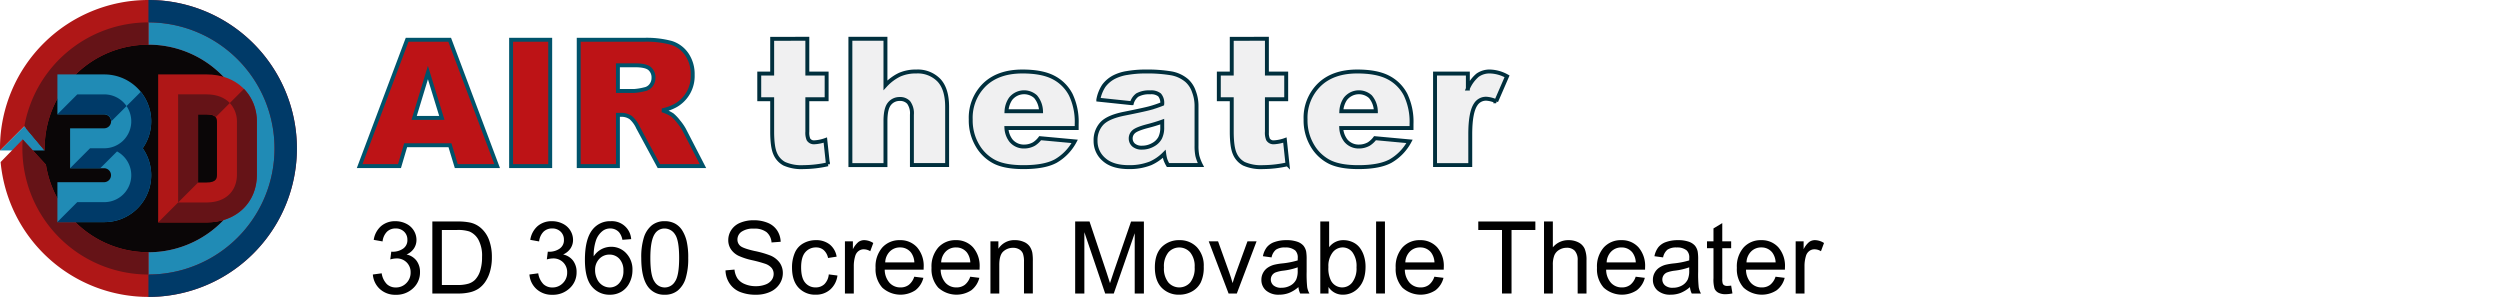 <svg xmlns="http://www.w3.org/2000/svg" width="842" height="100" viewBox="0 0 842 100">
    <path data-name="パス 167645" d="m125.576 92.451 2.978-.4A6.563 6.563 0 0 0 130.3 95.7a4.3 4.3 0 0 0 3 1.118 4.807 4.807 0 0 0 3.548-1.458 4.907 4.907 0 0 0 1.448-3.605 4.57 4.57 0 0 0-1.34-3.384 4.634 4.634 0 0 0-3.409-1.333 8.5 8.5 0 0 0-2.1.332l.332-2.613c.2.02.358.032.479.032a6.136 6.136 0 0 0 3.424-.993 3.4 3.4 0 0 0 1.524-3.061 3.63 3.63 0 0 0-1.109-2.714 3.942 3.942 0 0 0-2.863-1.074 4.059 4.059 0 0 0-2.895 1.091 5.468 5.468 0 0 0-1.489 3.276l-2.978-.529a7.647 7.647 0 0 1 2.482-4.641 7.177 7.177 0 0 1 4.816-1.644 7.941 7.941 0 0 1 3.656.852 6.176 6.176 0 0 1 2.557 2.325 5.985 5.985 0 0 1 .884 3.128 5.109 5.109 0 0 1-.844 2.861 5.737 5.737 0 0 1-2.5 2.051 5.629 5.629 0 0 1 3.342 2.06 6.268 6.268 0 0 1 1.192 3.914 7.165 7.165 0 0 1-2.316 5.386 8.148 8.148 0 0 1-5.858 2.208 7.612 7.612 0 0 1-5.3-1.9 7.356 7.356 0 0 1-2.408-4.929"/>
    <path data-name="パス 167646" d="M145.613 98.852V74.6h8.355a20.17 20.17 0 0 1 4.318.349 8.225 8.225 0 0 1 3.557 1.737 9.87 9.87 0 0 1 2.871 4.143 16.283 16.283 0 0 1 .951 5.767 16.917 16.917 0 0 1-.646 4.9 11.9 11.9 0 0 1-1.654 3.532 8.853 8.853 0 0 1-2.209 2.2 9 9 0 0 1-2.9 1.216 16.508 16.508 0 0 1-3.9.413zm3.209-2.863H154a12.611 12.611 0 0 0 3.765-.445 5.446 5.446 0 0 0 2.175-1.257 7.642 7.642 0 0 0 1.778-3.07 15 15 0 0 0 .637-4.673 11.3 11.3 0 0 0-1.248-5.849 6.283 6.283 0 0 0-3.036-2.738 12.544 12.544 0 0 0-4.153-.5h-5.1z"/>
    <path data-name="パス 167647" d="m178.3 92.451 2.978-.4a6.563 6.563 0 0 0 1.746 3.649 4.306 4.306 0 0 0 3 1.118 4.807 4.807 0 0 0 3.548-1.458 4.907 4.907 0 0 0 1.448-3.605 4.57 4.57 0 0 0-1.34-3.384 4.634 4.634 0 0 0-3.409-1.333 8.5 8.5 0 0 0-2.1.332l.332-2.613c.2.02.358.032.479.032a6.136 6.136 0 0 0 3.424-.993 3.4 3.4 0 0 0 1.524-3.061 3.63 3.63 0 0 0-1.109-2.714 3.942 3.942 0 0 0-2.863-1.074 4.059 4.059 0 0 0-2.895 1.091 5.468 5.468 0 0 0-1.489 3.276l-2.978-.529a7.647 7.647 0 0 1 2.482-4.641A7.177 7.177 0 0 1 185.9 74.5a7.949 7.949 0 0 1 3.657.852 6.18 6.18 0 0 1 2.556 2.325A5.985 5.985 0 0 1 193 80.8a5.109 5.109 0 0 1-.844 2.861 5.737 5.737 0 0 1-2.5 2.051A5.629 5.629 0 0 1 193 87.775a6.268 6.268 0 0 1 1.192 3.914 7.165 7.165 0 0 1-2.316 5.386 8.148 8.148 0 0 1-5.858 2.208 7.612 7.612 0 0 1-5.3-1.9 7.356 7.356 0 0 1-2.408-4.929"/>
    <path data-name="パス 167648" d="m212.585 80.538-2.961.23a5.578 5.578 0 0 0-1.126-2.546 3.941 3.941 0 0 0-2.978-1.274 4.087 4.087 0 0 0-2.5.794 6.8 6.8 0 0 0-2.217 2.994 15.647 15.647 0 0 0-.844 5.607 6.877 6.877 0 0 1 2.63-2.429 7.076 7.076 0 0 1 3.261-.795 6.756 6.756 0 0 1 5.07 2.191 7.866 7.866 0 0 1 2.093 5.666 9.315 9.315 0 0 1-.985 4.245 7.189 7.189 0 0 1-2.7 3 7.388 7.388 0 0 1-3.9 1.041 7.625 7.625 0 0 1-6.073-2.738Q197 93.791 197 87.5q0-7.03 2.6-10.225a7.476 7.476 0 0 1 6.1-2.778 6.5 6.5 0 0 1 6.883 6.04m-12.16 10.455a6.9 6.9 0 0 0 .653 2.945 4.88 4.88 0 0 0 1.828 2.144 4.593 4.593 0 0 0 2.466.736 4.205 4.205 0 0 0 3.242-1.522 6 6 0 0 0 1.356-4.137 5.607 5.607 0 0 0-1.34-3.963 4.406 4.406 0 0 0-3.375-1.446 4.6 4.6 0 0 0-3.423 1.451 5.223 5.223 0 0 0-1.4 3.8"/>
    <path data-name="パス 167649" d="M215.977 86.89a22.173 22.173 0 0 1 .885-6.925 8.629 8.629 0 0 1 2.63-4.045 6.73 6.73 0 0 1 4.393-1.423 7.157 7.157 0 0 1 3.424.786 6.552 6.552 0 0 1 2.433 2.267 12.186 12.186 0 0 1 1.506 3.608 24.022 24.022 0 0 1 .545 5.732 22.269 22.269 0 0 1-.876 6.89 8.611 8.611 0 0 1-2.623 4.054 6.725 6.725 0 0 1-4.409 1.431 6.657 6.657 0 0 1-5.509-2.514q-2.4-3.028-2.4-9.861m3.06 0q0 5.972 1.4 7.949a3.994 3.994 0 0 0 6.9-.008q1.4-1.986 1.4-7.941 0-5.988-1.4-7.958a4.155 4.155 0 0 0-3.483-1.97 3.818 3.818 0 0 0-3.277 1.737q-1.538 2.217-1.539 8.191"/>
    <path data-name="パス 167650" d="m244.352 91.06 3.028-.265a6.685 6.685 0 0 0 1 2.986 5.451 5.451 0 0 0 2.441 1.885 9.237 9.237 0 0 0 3.721.722 8.937 8.937 0 0 0 3.243-.547 4.5 4.5 0 0 0 2.094-1.5 3.48 3.48 0 0 0 .687-2.077 3.161 3.161 0 0 0-.662-1.994 4.922 4.922 0 0 0-2.184-1.431 42.971 42.971 0 0 0-4.318-1.184 21.909 21.909 0 0 1-4.683-1.514 6.536 6.536 0 0 1-2.589-2.258 5.526 5.526 0 0 1-.852-3.02 6.163 6.163 0 0 1 1.043-3.433 6.473 6.473 0 0 1 3.043-2.424 11.582 11.582 0 0 1 4.451-.826 12.142 12.142 0 0 1 4.757.87 6.855 6.855 0 0 1 3.168 2.554 7.35 7.35 0 0 1 1.191 3.824l-3.077.23a4.971 4.971 0 0 0-1.679-3.475 6.546 6.546 0 0 0-4.228-1.175 6.8 6.8 0 0 0-4.247 1.072 3.2 3.2 0 0 0-1.331 2.572 2.765 2.765 0 0 0 .943 2.153q.926.843 4.839 1.728a32.223 32.223 0 0 1 5.368 1.546 7.353 7.353 0 0 1 3.128 2.473A6.044 6.044 0 0 1 263.66 92a6.61 6.61 0 0 1-1.109 3.649 7.3 7.3 0 0 1-3.185 2.662 11.093 11.093 0 0 1-4.673.951 13.954 13.954 0 0 1-5.518-.96 7.693 7.693 0 0 1-3.49-2.886 8.178 8.178 0 0 1-1.333-4.359"/>
    <path data-name="パス 167651" d="m279.128 92.416 2.927.381a7.572 7.572 0 0 1-2.456 4.74 7.145 7.145 0 0 1-4.853 1.711 7.545 7.545 0 0 1-5.8-2.357q-2.193-2.356-2.193-6.759a12.248 12.248 0 0 1 .943-4.979 6.567 6.567 0 0 1 2.871-3.2 8.5 8.5 0 0 1 4.2-1.068 7.269 7.269 0 0 1 4.679 1.449 6.615 6.615 0 0 1 2.334 4.108l-2.892.448a4.837 4.837 0 0 0-1.467-2.662 3.777 3.777 0 0 0-2.537-.893 4.62 4.62 0 0 0-3.659 1.612q-1.406 1.609-1.406 5.1 0 3.54 1.356 5.145a4.414 4.414 0 0 0 3.54 1.606 4.154 4.154 0 0 0 2.927-1.077 5.314 5.314 0 0 0 1.49-3.308"/>
    <path data-name="パス 167652" d="M284.572 98.852V81.28h2.68v2.665a7.267 7.267 0 0 1 1.894-2.464 3.3 3.3 0 0 1 1.912-.6 5.8 5.8 0 0 1 3.061.961l-1.019 2.764a4.265 4.265 0 0 0-2.186-.643 2.843 2.843 0 0 0-1.754.585 3.2 3.2 0 0 0-1.109 1.632 11.634 11.634 0 0 0-.494 3.474v9.2z"/>
    <path data-name="パス 167653" d="m307.917 93.193 3.078.381a7.515 7.515 0 0 1-2.7 4.187 9.141 9.141 0 0 1-11.141-.885 9.267 9.267 0 0 1-2.261-6.66 9.7 9.7 0 0 1 2.284-6.881 7.729 7.729 0 0 1 5.924-2.45 7.51 7.51 0 0 1 5.755 2.4 9.531 9.531 0 0 1 2.235 6.751q0 .266-.017.794h-13.1a6.762 6.762 0 0 0 1.638 4.435 4.869 4.869 0 0 0 3.672 1.539 4.551 4.551 0 0 0 2.8-.862 5.693 5.693 0 0 0 1.836-2.746m-9.78-4.816h9.812a5.98 5.98 0 0 0-1.126-3.326 4.569 4.569 0 0 0-3.69-1.719 4.728 4.728 0 0 0-3.448 1.37 5.434 5.434 0 0 0-1.548 3.675"/>
    <path data-name="パス 167654" d="m326.76 93.193 3.078.381a7.515 7.515 0 0 1-2.7 4.187A9.141 9.141 0 0 1 316 96.876a9.267 9.267 0 0 1-2.261-6.66 9.7 9.7 0 0 1 2.284-6.881 7.729 7.729 0 0 1 5.924-2.45 7.51 7.51 0 0 1 5.755 2.4 9.531 9.531 0 0 1 2.235 6.751q0 .266-.017.794h-13.1a6.762 6.762 0 0 0 1.638 4.435 4.869 4.869 0 0 0 3.672 1.539 4.551 4.551 0 0 0 2.8-.862 5.693 5.693 0 0 0 1.836-2.746m-9.777-4.813h9.811a5.98 5.98 0 0 0-1.126-3.326 4.569 4.569 0 0 0-3.69-1.719 4.728 4.728 0 0 0-3.448 1.37 5.434 5.434 0 0 0-1.548 3.675"/>
    <path data-name="パス 167655" d="M333.58 98.852V81.28h2.68v2.5a6.315 6.315 0 0 1 5.592-2.9 7.3 7.3 0 0 1 2.919.571 4.57 4.57 0 0 1 1.993 1.5 5.733 5.733 0 0 1 .928 2.2 16.963 16.963 0 0 1 .166 2.895v10.8h-2.979V88.165a8.083 8.083 0 0 0-.347-2.724A2.868 2.868 0 0 0 343.3 84a3.931 3.931 0 0 0-2.075-.539 4.819 4.819 0 0 0-3.285 1.208q-1.385 1.209-1.382 4.583v9.6z"/>
    <path data-name="パス 167656" d="M362.116 98.852V74.6h4.833l5.741 17.17q.795 2.4 1.158 3.59.411-1.322 1.289-3.887l5.808-16.873h4.318v24.252h-3.093v-20.3l-7.05 20.3h-2.9L365.212 78.2v20.652z"/>
    <path data-name="パス 167657" d="M388.956 90.068q0-4.881 2.712-7.231a8.174 8.174 0 0 1 5.525-1.952 7.887 7.887 0 0 1 5.925 2.373 9.034 9.034 0 0 1 2.3 6.56 11.621 11.621 0 0 1-1.015 5.336 7.224 7.224 0 0 1-2.962 3.021 8.664 8.664 0 0 1-4.246 1.073 7.906 7.906 0 0 1-5.965-2.365q-2.274-2.366-2.272-6.815m3.061 0a7.478 7.478 0 0 0 1.472 5.054 4.9 4.9 0 0 0 7.394-.009 7.654 7.654 0 0 0 1.472-5.144 7.252 7.252 0 0 0-1.481-4.941 4.906 4.906 0 0 0-7.385-.008 7.445 7.445 0 0 0-1.472 5.048"/>
    <path data-name="パス 167658" d="M413.787 98.852 407.1 81.28h3.143l3.774 10.525q.611 1.7 1.123 3.541.4-1.392 1.109-3.344l3.9-10.722h3.061l-6.651 17.572z"/>
    <path data-name="パス 167659" d="M437.312 96.685a11.031 11.031 0 0 1-3.186 1.984 9.158 9.158 0 0 1-3.282.579 6.393 6.393 0 0 1-4.452-1.414 4.668 4.668 0 0 1-1.554-3.614 4.785 4.785 0 0 1 .588-2.357 4.842 4.842 0 0 1 1.536-1.714 7.259 7.259 0 0 1 2.145-.974 20.837 20.837 0 0 1 2.648-.448 27.3 27.3 0 0 0 5.31-1.025c.009-.41.015-.669.015-.78a3.282 3.282 0 0 0-.844-2.563 4.985 4.985 0 0 0-3.39-1.01 5.273 5.273 0 0 0-3.1.736 4.492 4.492 0 0 0-1.481 2.608l-2.913-.4a7.227 7.227 0 0 1 1.307-3.017 5.719 5.719 0 0 1 2.63-1.772 11.741 11.741 0 0 1 3.99-.62 10.569 10.569 0 0 1 3.654.529A4.821 4.821 0 0 1 439 82.747a4.645 4.645 0 0 1 .925 2.025 16.373 16.373 0 0 1 .152 2.747v3.972a42 42 0 0 0 .189 5.252 6.651 6.651 0 0 0 .753 2.109h-3.11a6.3 6.3 0 0 1-.6-2.167m-.247-6.652a21.77 21.77 0 0 1-4.865 1.126 11.284 11.284 0 0 0-2.6.6 2.572 2.572 0 0 0-1.172.966 2.628 2.628 0 0 0 .486 3.4 3.879 3.879 0 0 0 2.639.794 6.132 6.132 0 0 0 3.061-.753 4.627 4.627 0 0 0 1.97-2.06 7.185 7.185 0 0 0 .48-2.977z"/>
    <path data-name="パス 167660" d="M447.439 98.852h-2.762V74.6h2.977v8.65a5.9 5.9 0 0 1 4.815-2.365 7.373 7.373 0 0 1 3.07.654 6.28 6.28 0 0 1 2.383 1.836 8.939 8.939 0 0 1 1.463 2.855 11.775 11.775 0 0 1 .53 3.573q0 4.518-2.235 6.981a6.983 6.983 0 0 1-5.358 2.464 5.6 5.6 0 0 1-4.883-2.6zm-.033-8.918a9.137 9.137 0 0 0 .861 4.568 4.258 4.258 0 0 0 7.182.6 7.716 7.716 0 0 0 1.422-5.055 7.843 7.843 0 0 0-1.367-5.08 4.15 4.15 0 0 0-3.3-1.635 4.286 4.286 0 0 0-3.375 1.693 7.448 7.448 0 0 0-1.423 4.906"/>
    <path data-name="長方形 23467" d="M463.471 74.596h2.977v24.256h-2.977z"/>
    <path data-name="パス 167661" d="m483.092 93.193 3.078.381a7.515 7.515 0 0 1-2.7 4.187 9.141 9.141 0 0 1-11.141-.885 9.267 9.267 0 0 1-2.261-6.66 9.7 9.7 0 0 1 2.284-6.881 7.729 7.729 0 0 1 5.924-2.45 7.51 7.51 0 0 1 5.755 2.4 9.531 9.531 0 0 1 2.235 6.751q0 .266-.017.794h-13.1a6.762 6.762 0 0 0 1.638 4.435 4.869 4.869 0 0 0 3.672 1.539 4.552 4.552 0 0 0 2.8-.862 5.693 5.693 0 0 0 1.836-2.746m-9.777-4.813h9.812a5.98 5.98 0 0 0-1.13-3.329 4.569 4.569 0 0 0-3.69-1.719 4.728 4.728 0 0 0-3.448 1.37 5.434 5.434 0 0 0-1.548 3.675"/>
    <path data-name="パス 167662" d="M505.875 98.852V77.46h-7.99V74.6h19.225v2.86h-8.026v21.392z"/>
    <path data-name="パス 167663" d="M520.022 98.852V74.6H523v8.7a6.656 6.656 0 0 1 5.26-2.415 7.1 7.1 0 0 1 3.393.769 4.521 4.521 0 0 1 2.06 2.127 9.79 9.79 0 0 1 .62 3.936v11.135h-2.977V87.716a4.6 4.6 0 0 0-.968-3.25 3.605 3.605 0 0 0-2.739-1.018 4.838 4.838 0 0 0-2.49.687A3.878 3.878 0 0 0 523.5 86a8.541 8.541 0 0 0-.5 3.241v9.614z"/>
    <path data-name="パス 167664" d="m550.894 93.193 3.078.381a7.514 7.514 0 0 1-2.7 4.187 9.144 9.144 0 0 1-11.143-.885 9.271 9.271 0 0 1-2.26-6.66 9.7 9.7 0 0 1 2.284-6.881 7.73 7.73 0 0 1 5.924-2.45 7.509 7.509 0 0 1 5.755 2.4 9.531 9.531 0 0 1 2.235 6.751c0 .177-.006.442-.016.794h-13.1a6.767 6.767 0 0 0 1.638 4.435 4.869 4.869 0 0 0 3.672 1.539 4.551 4.551 0 0 0 2.8-.862 5.693 5.693 0 0 0 1.836-2.746m-9.777-4.813h9.813a5.987 5.987 0 0 0-1.127-3.326 4.569 4.569 0 0 0-3.69-1.719 4.728 4.728 0 0 0-3.448 1.37 5.439 5.439 0 0 0-1.548 3.675"/>
    <path data-name="パス 167665" d="M569.176 96.685a11.031 11.031 0 0 1-3.186 1.984 9.158 9.158 0 0 1-3.282.579 6.393 6.393 0 0 1-4.452-1.414 4.668 4.668 0 0 1-1.556-3.614 4.785 4.785 0 0 1 .588-2.357 4.842 4.842 0 0 1 1.536-1.714 7.259 7.259 0 0 1 2.145-.974 20.838 20.838 0 0 1 2.648-.448 27.3 27.3 0 0 0 5.31-1.025c.009-.41.015-.669.015-.78a3.282 3.282 0 0 0-.844-2.563 4.985 4.985 0 0 0-3.39-1.01 5.273 5.273 0 0 0-3.1.736 4.493 4.493 0 0 0-1.481 2.608l-2.913-.4a7.228 7.228 0 0 1 1.307-3.017 5.719 5.719 0 0 1 2.63-1.772 11.739 11.739 0 0 1 3.989-.62 10.571 10.571 0 0 1 3.655.529 4.822 4.822 0 0 1 2.069 1.333 4.645 4.645 0 0 1 .925 2.025 16.377 16.377 0 0 1 .152 2.747v3.972a42 42 0 0 0 .189 5.252 6.651 6.651 0 0 0 .753 2.109h-3.11a6.3 6.3 0 0 1-.6-2.167m-.247-6.652a21.771 21.771 0 0 1-4.865 1.126 11.283 11.283 0 0 0-2.6.6 2.571 2.571 0 0 0-1.172.966 2.628 2.628 0 0 0 .486 3.4 3.879 3.879 0 0 0 2.639.794 6.132 6.132 0 0 0 3.061-.753 4.627 4.627 0 0 0 1.97-2.06 7.185 7.185 0 0 0 .48-2.977z"/>
    <path data-name="パス 167666" d="m583.055 96.19.432 2.63a11.173 11.173 0 0 1-2.25.265 5.081 5.081 0 0 1-2.518-.515 2.889 2.889 0 0 1-1.257-1.347 10.709 10.709 0 0 1-.363-3.515V83.6h-2.182v-2.32h2.183v-4.35l2.962-1.786v6.136h2.994v2.32h-2.994v10.274a5.123 5.123 0 0 0 .158 1.635 1.226 1.226 0 0 0 .511.579 1.961 1.961 0 0 0 1.019.215 9.789 9.789 0 0 0 1.306-.113"/>
    <path data-name="パス 167667" d="m598 93.193 3.078.381a7.515 7.515 0 0 1-2.7 4.187 9.143 9.143 0 0 1-11.142-.885 9.271 9.271 0 0 1-2.26-6.66 9.7 9.7 0 0 1 2.284-6.881 7.729 7.729 0 0 1 5.924-2.45 7.51 7.51 0 0 1 5.755 2.4 9.531 9.531 0 0 1 2.235 6.751q0 .266-.017.794h-13.1a6.761 6.761 0 0 0 1.638 4.435 4.869 4.869 0 0 0 3.672 1.539 4.551 4.551 0 0 0 2.8-.862A5.693 5.693 0 0 0 598 93.193m-9.78-4.813h9.812a5.98 5.98 0 0 0-1.126-3.326 4.569 4.569 0 0 0-3.69-1.719 4.728 4.728 0 0 0-3.448 1.37 5.434 5.434 0 0 0-1.548 3.675"/>
    <path data-name="パス 167668" d="M604.78 98.852V81.28h2.68v2.665a7.267 7.267 0 0 1 1.894-2.464 3.3 3.3 0 0 1 1.912-.6 5.8 5.8 0 0 1 3.061.961l-1.027 2.764a4.265 4.265 0 0 0-2.186-.643 2.843 2.843 0 0 0-1.754.585 3.2 3.2 0 0 0-1.109 1.632 11.632 11.632 0 0 0-.494 3.474v9.2z"/>
    <path data-name="パス 167669" d="M151.544 48.918h-14.922l-2.073 7.02H121.13L137.116 13.4h14.336l15.984 42.536h-13.763zm-2.728-9.2-4.692-15.291-4.649 15.291zM172.138 13.4h13.171v42.538h-13.171zm22.774 42.536V13.4h21.907a31.836 31.836 0 0 1 9.313 1.046 9.907 9.907 0 0 1 5.193 3.874 11.752 11.752 0 0 1 1.972 6.891 11.375 11.375 0 0 1-5.66 10.27 15.892 15.892 0 0 1-4.617 1.682 13.345 13.345 0 0 1 3.424 1.568 13.511 13.511 0 0 1 2.1 2.236 16.758 16.758 0 0 1 1.843 2.646l6.365 12.323H221.9l-7.026-13a9.878 9.878 0 0 0-2.378-3.279 5.515 5.515 0 0 0-3.222-.986h-1.159v17.267zm13.2-25.3h5.54a19.794 19.794 0 0 0 3.483-.583 3.471 3.471 0 0 0 2.132-1.332 3.943 3.943 0 0 0 .829-2.466 3.922 3.922 0 0 0-1.307-3.165q-1.3-1.1-4.9-1.1h-5.773z" style="fill:#bd1316"/>
    <path data-name="パス 167670" d="M151.544 48.918h-14.922l-2.073 7.02H121.13L137.116 13.4h14.336l15.984 42.536h-13.763zm-2.728-9.2-4.692-15.291-4.649 15.291zM172.138 13.4h13.171v42.538h-13.171zm22.774 42.536V13.4h21.907a31.836 31.836 0 0 1 9.313 1.046 9.907 9.907 0 0 1 5.193 3.874 11.752 11.752 0 0 1 1.972 6.891 11.375 11.375 0 0 1-5.66 10.27 15.892 15.892 0 0 1-4.617 1.682 13.345 13.345 0 0 1 3.424 1.568 13.511 13.511 0 0 1 2.1 2.236 16.758 16.758 0 0 1 1.843 2.646l6.365 12.323H221.9l-7.026-13a9.878 9.878 0 0 0-2.378-3.279 5.515 5.515 0 0 0-3.222-.986h-1.159v17.267zm13.2-25.3h5.54a19.794 19.794 0 0 0 3.483-.583 3.471 3.471 0 0 0 2.132-1.332 3.943 3.943 0 0 0 .829-2.466 3.922 3.922 0 0 0-1.307-3.165q-1.3-1.1-4.9-1.1h-5.773z" style="stroke-width:1.322px;stroke:#00536b;fill:none"/>
    <path data-name="パス 167671" d="M271.909 13.055v11.722h6.5v8.648h-6.5v10.916a5.854 5.854 0 0 0 .375 2.6 2.161 2.161 0 0 0 2.032.986 13 13 0 0 0 3.656-.753l.869 8.151a38.381 38.381 0 0 1-8.182.957 14.248 14.248 0 0 1-6.5-1.13 6.89 6.89 0 0 1-3.09-3.433q-1-2.305-1-7.461V33.425h-4.353v-8.648h4.353v-11.69zm14.5 0h11.81v15.668a15.89 15.89 0 0 1 4.787-3.568 13.591 13.591 0 0 1 5.628-1.074 9.935 9.935 0 0 1 7.587 2.932q2.769 2.929 2.772 8.995v19.583H307.13V38.647a6.176 6.176 0 0 0-1.074-4.107 3.842 3.842 0 0 0-3.017-1.2 4.3 4.3 0 0 0-3.484 1.625q-1.332 1.626-1.332 5.833v14.8h-11.81zm76.219 30.061h-23.673a7.648 7.648 0 0 0 1.54 4.236 5.6 5.6 0 0 0 4.466 2 6.733 6.733 0 0 0 3.31-.869 7.906 7.906 0 0 0 2.06-1.943l11.634 1.074a16.694 16.694 0 0 1-6.441 6.658q-3.774 2.016-10.825 2.015-6.121 0-9.631-1.726a14.134 14.134 0 0 1-5.817-5.483 16.538 16.538 0 0 1-2.308-8.834 15.516 15.516 0 0 1 4.629-11.694q4.626-4.469 12.781-4.469 6.613 0 10.443 2a13.52 13.52 0 0 1 5.833 5.8 21.206 21.206 0 0 1 2 9.9zm-12.008-5.659a7.911 7.911 0 0 0-1.842-4.9 5.779 5.779 0 0 0-8.428.756 8.151 8.151 0 0 0-1.364 4.148zm30.578-2.7-11.287-1.187a12.651 12.651 0 0 1 1.842-4.658 10.182 10.182 0 0 1 3.468-2.945 14.533 14.533 0 0 1 4.469-1.392 35.909 35.909 0 0 1 6.15-.494 48.8 48.8 0 0 1 8.529.6 10.984 10.984 0 0 1 5.37 2.482 8.7 8.7 0 0 1 2.378 3.7 13.349 13.349 0 0 1 .872 4.57v13.601a16.543 16.543 0 0 0 .274 3.408 15.266 15.266 0 0 0 1.2 3.149h-11.08a11.435 11.435 0 0 1-.869-1.814 13.439 13.439 0 0 1-.406-1.959 15.367 15.367 0 0 1-4.614 3.194 19.219 19.219 0 0 1-7.282 1.275q-5.513 0-8.371-2.554a8.105 8.105 0 0 1-2.856-6.3 8.234 8.234 0 0 1 2.059-5.773q2.061-2.262 7.6-3.366 6.646-1.333 8.617-1.871a39.113 39.113 0 0 0 4.179-1.408 4.145 4.145 0 0 0-.9-3.046 4.517 4.517 0 0 0-3.162-.869 8.2 8.2 0 0 0-4.352.926 5.1 5.1 0 0 0-1.827 2.728m10.242 6.21q-2.437.87-5.077 1.537-3.6.96-4.557 1.887a2.968 2.968 0 0 0-.986 2.176 2.938 2.938 0 0 0 .973 2.277 4.116 4.116 0 0 0 2.857.885 7.35 7.35 0 0 0 3.672-.957 5.791 5.791 0 0 0 2.406-2.337 7.772 7.772 0 0 0 .712-3.581zm35.252-27.913v11.726h6.5v8.648h-6.5v10.916a5.854 5.854 0 0 0 .375 2.6 2.158 2.158 0 0 0 2.031.986 13.012 13.012 0 0 0 3.657-.753l.869 8.151a38.388 38.388 0 0 1-8.182.957 14.25 14.25 0 0 1-6.5-1.13 6.883 6.883 0 0 1-3.089-3.433q-1-2.305-1-7.461V33.425H410.5v-8.648h4.352v-11.69zM475.4 43.116h-23.673a7.648 7.648 0 0 0 1.54 4.236 5.6 5.6 0 0 0 4.466 2 6.733 6.733 0 0 0 3.31-.869 7.907 7.907 0 0 0 2.06-1.943l11.634 1.074a16.694 16.694 0 0 1-6.441 6.658q-3.774 2.016-10.825 2.015-6.121 0-9.631-1.726a14.134 14.134 0 0 1-5.817-5.483 16.538 16.538 0 0 1-2.308-8.834 15.513 15.513 0 0 1 4.63-11.694q4.625-4.469 12.78-4.469 6.613 0 10.443 2a13.52 13.52 0 0 1 5.833 5.8 21.206 21.206 0 0 1 2 9.9zm-12.012-5.659a7.911 7.911 0 0 0-1.842-4.9 5.779 5.779 0 0 0-8.428.756 8.151 8.151 0 0 0-1.364 4.148zm19.93-12.68h11.055v5.049a12 12 0 0 1 3.294-4.51 6.942 6.942 0 0 1 4.192-1.235 12.481 12.481 0 0 1 5.716 1.625l-3.657 8.415a9.248 9.248 0 0 0-3.306-.872 4.085 4.085 0 0 0-3.6 1.915q-1.828 2.7-1.827 10.1v10.33h-11.863z" style="fill:#f0f0f1"/>
    <path data-name="パス 167672" d="M271.909 13.055v11.722h6.5v8.648h-6.5v10.916a5.854 5.854 0 0 0 .375 2.6 2.161 2.161 0 0 0 2.032.986 13 13 0 0 0 3.656-.753l.869 8.151a38.381 38.381 0 0 1-8.182.957 14.248 14.248 0 0 1-6.5-1.13 6.89 6.89 0 0 1-3.09-3.433q-1-2.305-1-7.461V33.425h-4.353v-8.648h4.353v-11.69zm14.5 0h11.81v15.668a15.89 15.89 0 0 1 4.787-3.568 13.591 13.591 0 0 1 5.628-1.074 9.935 9.935 0 0 1 7.587 2.932q2.769 2.929 2.772 8.995v19.583H307.13V38.647a6.176 6.176 0 0 0-1.074-4.107 3.842 3.842 0 0 0-3.017-1.2 4.3 4.3 0 0 0-3.484 1.625q-1.332 1.626-1.332 5.833v14.8h-11.81zm76.219 30.061h-23.673a7.648 7.648 0 0 0 1.54 4.236 5.6 5.6 0 0 0 4.466 2 6.733 6.733 0 0 0 3.31-.869 7.906 7.906 0 0 0 2.06-1.943l11.634 1.074a16.694 16.694 0 0 1-6.441 6.658q-3.774 2.016-10.825 2.015-6.121 0-9.631-1.726a14.134 14.134 0 0 1-5.817-5.483 16.538 16.538 0 0 1-2.308-8.834 15.516 15.516 0 0 1 4.629-11.694q4.626-4.469 12.781-4.469 6.613 0 10.443 2a13.52 13.52 0 0 1 5.833 5.8 21.206 21.206 0 0 1 2 9.9zm-12.008-5.659a7.911 7.911 0 0 0-1.842-4.9 5.779 5.779 0 0 0-8.428.756 8.151 8.151 0 0 0-1.364 4.148zm30.578-2.7-11.287-1.187a12.651 12.651 0 0 1 1.842-4.658 10.182 10.182 0 0 1 3.468-2.945 14.533 14.533 0 0 1 4.469-1.392 35.909 35.909 0 0 1 6.15-.494 48.8 48.8 0 0 1 8.529.6 10.984 10.984 0 0 1 5.37 2.482 8.7 8.7 0 0 1 2.378 3.7 13.349 13.349 0 0 1 .872 4.57v13.601a16.543 16.543 0 0 0 .274 3.408 15.266 15.266 0 0 0 1.2 3.149h-11.08a11.435 11.435 0 0 1-.869-1.814 13.439 13.439 0 0 1-.406-1.959 15.367 15.367 0 0 1-4.614 3.194 19.219 19.219 0 0 1-7.282 1.275q-5.513 0-8.371-2.554a8.105 8.105 0 0 1-2.856-6.3 8.234 8.234 0 0 1 2.059-5.773q2.061-2.262 7.6-3.366 6.646-1.333 8.617-1.871a39.113 39.113 0 0 0 4.179-1.408 4.145 4.145 0 0 0-.9-3.046 4.517 4.517 0 0 0-3.162-.869 8.2 8.2 0 0 0-4.352.926 5.1 5.1 0 0 0-1.826 2.732zm10.242 6.21q-2.437.87-5.077 1.537-3.6.96-4.557 1.887a2.968 2.968 0 0 0-.986 2.176 2.938 2.938 0 0 0 .973 2.277 4.116 4.116 0 0 0 2.857.885 7.35 7.35 0 0 0 3.672-.957 5.791 5.791 0 0 0 2.406-2.337 7.772 7.772 0 0 0 .712-3.581zm35.252-27.913v11.723h6.5v8.648h-6.5v10.916a5.854 5.854 0 0 0 .375 2.6 2.158 2.158 0 0 0 2.031.986 13.012 13.012 0 0 0 3.657-.753l.869 8.151a38.388 38.388 0 0 1-8.182.957 14.25 14.25 0 0 1-6.5-1.13 6.883 6.883 0 0 1-3.089-3.433q-1-2.305-1-7.461V33.425H410.5v-8.648h4.352v-11.69zM475.4 43.116h-23.673a7.648 7.648 0 0 0 1.54 4.236 5.6 5.6 0 0 0 4.466 2 6.733 6.733 0 0 0 3.31-.869 7.907 7.907 0 0 0 2.06-1.943l11.634 1.074a16.694 16.694 0 0 1-6.441 6.658q-3.774 2.016-10.825 2.015-6.121 0-9.631-1.726a14.134 14.134 0 0 1-5.817-5.483 16.538 16.538 0 0 1-2.308-8.834 15.513 15.513 0 0 1 4.63-11.694q4.625-4.469 12.78-4.469 6.613 0 10.443 2a13.52 13.52 0 0 1 5.833 5.8 21.206 21.206 0 0 1 2 9.9zm-12.012-5.659a7.911 7.911 0 0 0-1.842-4.9 5.779 5.779 0 0 0-8.428.756 8.151 8.151 0 0 0-1.364 4.148zm19.93-12.68h11.055v5.049a12 12 0 0 1 3.294-4.51 6.942 6.942 0 0 1 4.192-1.235 12.481 12.481 0 0 1 5.716 1.625l-3.657 8.415a9.248 9.248 0 0 0-3.306-.872 4.085 4.085 0 0 0-3.6 1.915q-1.828 2.7-1.827 10.1v10.33h-11.863z" style="stroke:#002f3d;stroke-width:1.322px;fill:none"/>
    <path data-name="パス 167673" d="M50.532 7.96A42.363 42.363 0 1 0 92.9 50.324 42.363 42.363 0 0 0 50.532 7.96" style="fill:#0a0607"/>
    <path data-name="パス 167674" d="M.007 50.682h15.038L8.2 42.51z" style="fill:#208bb5"/>
    <path data-name="パス 167675" d="M1.057 57.529" style="fill:#0a0607"/>
    <path data-name="パス 167676" d="M50 0h-.007A50 50 0 0 0 0 49.406V50c0 .228 0 .455.007.682L8.2 42.51l6.845 8.172c0-.177-.007-.505-.007-.682a34.962 34.962 0 0 1 34.955-34.961H50a34.961 34.961 0 0 1 0 69.922h-.007a34.967 34.967 0 0 1-34.53-29.506l-7.813-8.5v-.006L.208 54.585A50.006 50.006 0 0 0 49.993 100H50A50 50 0 1 0 50 0" style="fill:#af1717"/>
    <path data-name="パス 167677" d="M50 92.459a42.459 42.459 0 0 0 0-84.918h-.007v7.5H50a34.961 34.961 0 0 1 0 69.923h-.007v7.5z" style="fill:#208bb5"/>
    <path data-name="パス 167678" d="m8.2 42.51 6.845 8.172c0-.177-.007-.505-.007-.682a34.962 34.962 0 0 1 34.955-34.961v-7.5A42.469 42.469 0 0 0 8.2 42.51" style="fill:#651317"/>
    <path data-name="パス 167679" d="M49.993 92.459v-7.5a34.971 34.971 0 0 1-34.531-29.504l-7.812-8.5a43.789 43.789 0 0 0-.109 3.043 42.459 42.459 0 0 0 42.452 42.461" style="fill:#651317"/>
    <path data-name="パス 167680" d="M50 0h-.007v7.541H50a42.459 42.459 0 0 1 0 84.918h-.007V100H50A50 50 0 1 0 50 0" style="fill:#003a68"/>
    <path data-name="パス 167681" d="M35.137 74.806h-15.8V61.362h15.8a2.352 2.352 0 0 0 0-4.7H23.609V43.215h11.528a2.351 2.351 0 0 0 0-4.7h-15.8V25.068h15.8A15.787 15.787 0 0 1 48.06 49.936a15.789 15.789 0 0 1-12.923 24.87" style="fill:#208bb5"/>
    <path data-name="パス 167682" d="M69.557 74.913H53.266V25.06h16.291c9.988 0 16.965 6.629 16.965 16.124v17.6c0 9.494-6.977 16.125-16.965 16.125m-2.848-13.44h2.848c3.522 0 3.522-1.613 3.522-2.681v-17.6c0-1.067 0-2.681-3.522-2.681h-2.848z" style="fill:#af1717"/>
    <path data-name="パス 167683" d="M77.4 34.693a9.219 9.219 0 0 1 2.4 6.491v17.6c0 5.335-3.52 9.4-10.243 9.4h-9.565l-6.723 6.723h16.287c9.988 0 16.966-6.631 16.966-16.125v-17.6a15.757 15.757 0 0 0-4.359-11.25z" style="fill:#651317"/>
    <path data-name="パス 167684" d="M69.557 31.781h-9.57V68.19h.006l6.721-6.722V38.5h2.848c1.771 0 2.651.408 3.087.948l4.751-4.756c-1.721-1.808-4.349-2.911-7.848-2.911" style="fill:#651317"/>
    <path data-name="パス 167685" d="M35.137 31.789h-9.1l-6.7 6.7v.027h15.8a2.354 2.354 0 0 1 2.351 2.34l5.126-5.127a9.062 9.062 0 0 0-7.477-3.936" style="fill:#003a68"/>
    <path data-name="パス 167686" d="M50.933 40.863a15.719 15.719 0 0 0-3.525-9.933l-4.794 4.795a9.071 9.071 0 0 1-7.477 14.211H30.33l-6.721 6.72h10.156l5.65-5.65a9.073 9.073 0 0 1-4.278 17.075h-9.116l-6.68 6.68v.043h15.8A15.789 15.789 0 0 0 48.06 49.936a15.706 15.706 0 0 0 2.873-9.073" style="fill:#003a68"/>
    <path data-name="長方形 23468" style="fill:none" d="M0 0h842v100H0z"/>
</svg>
